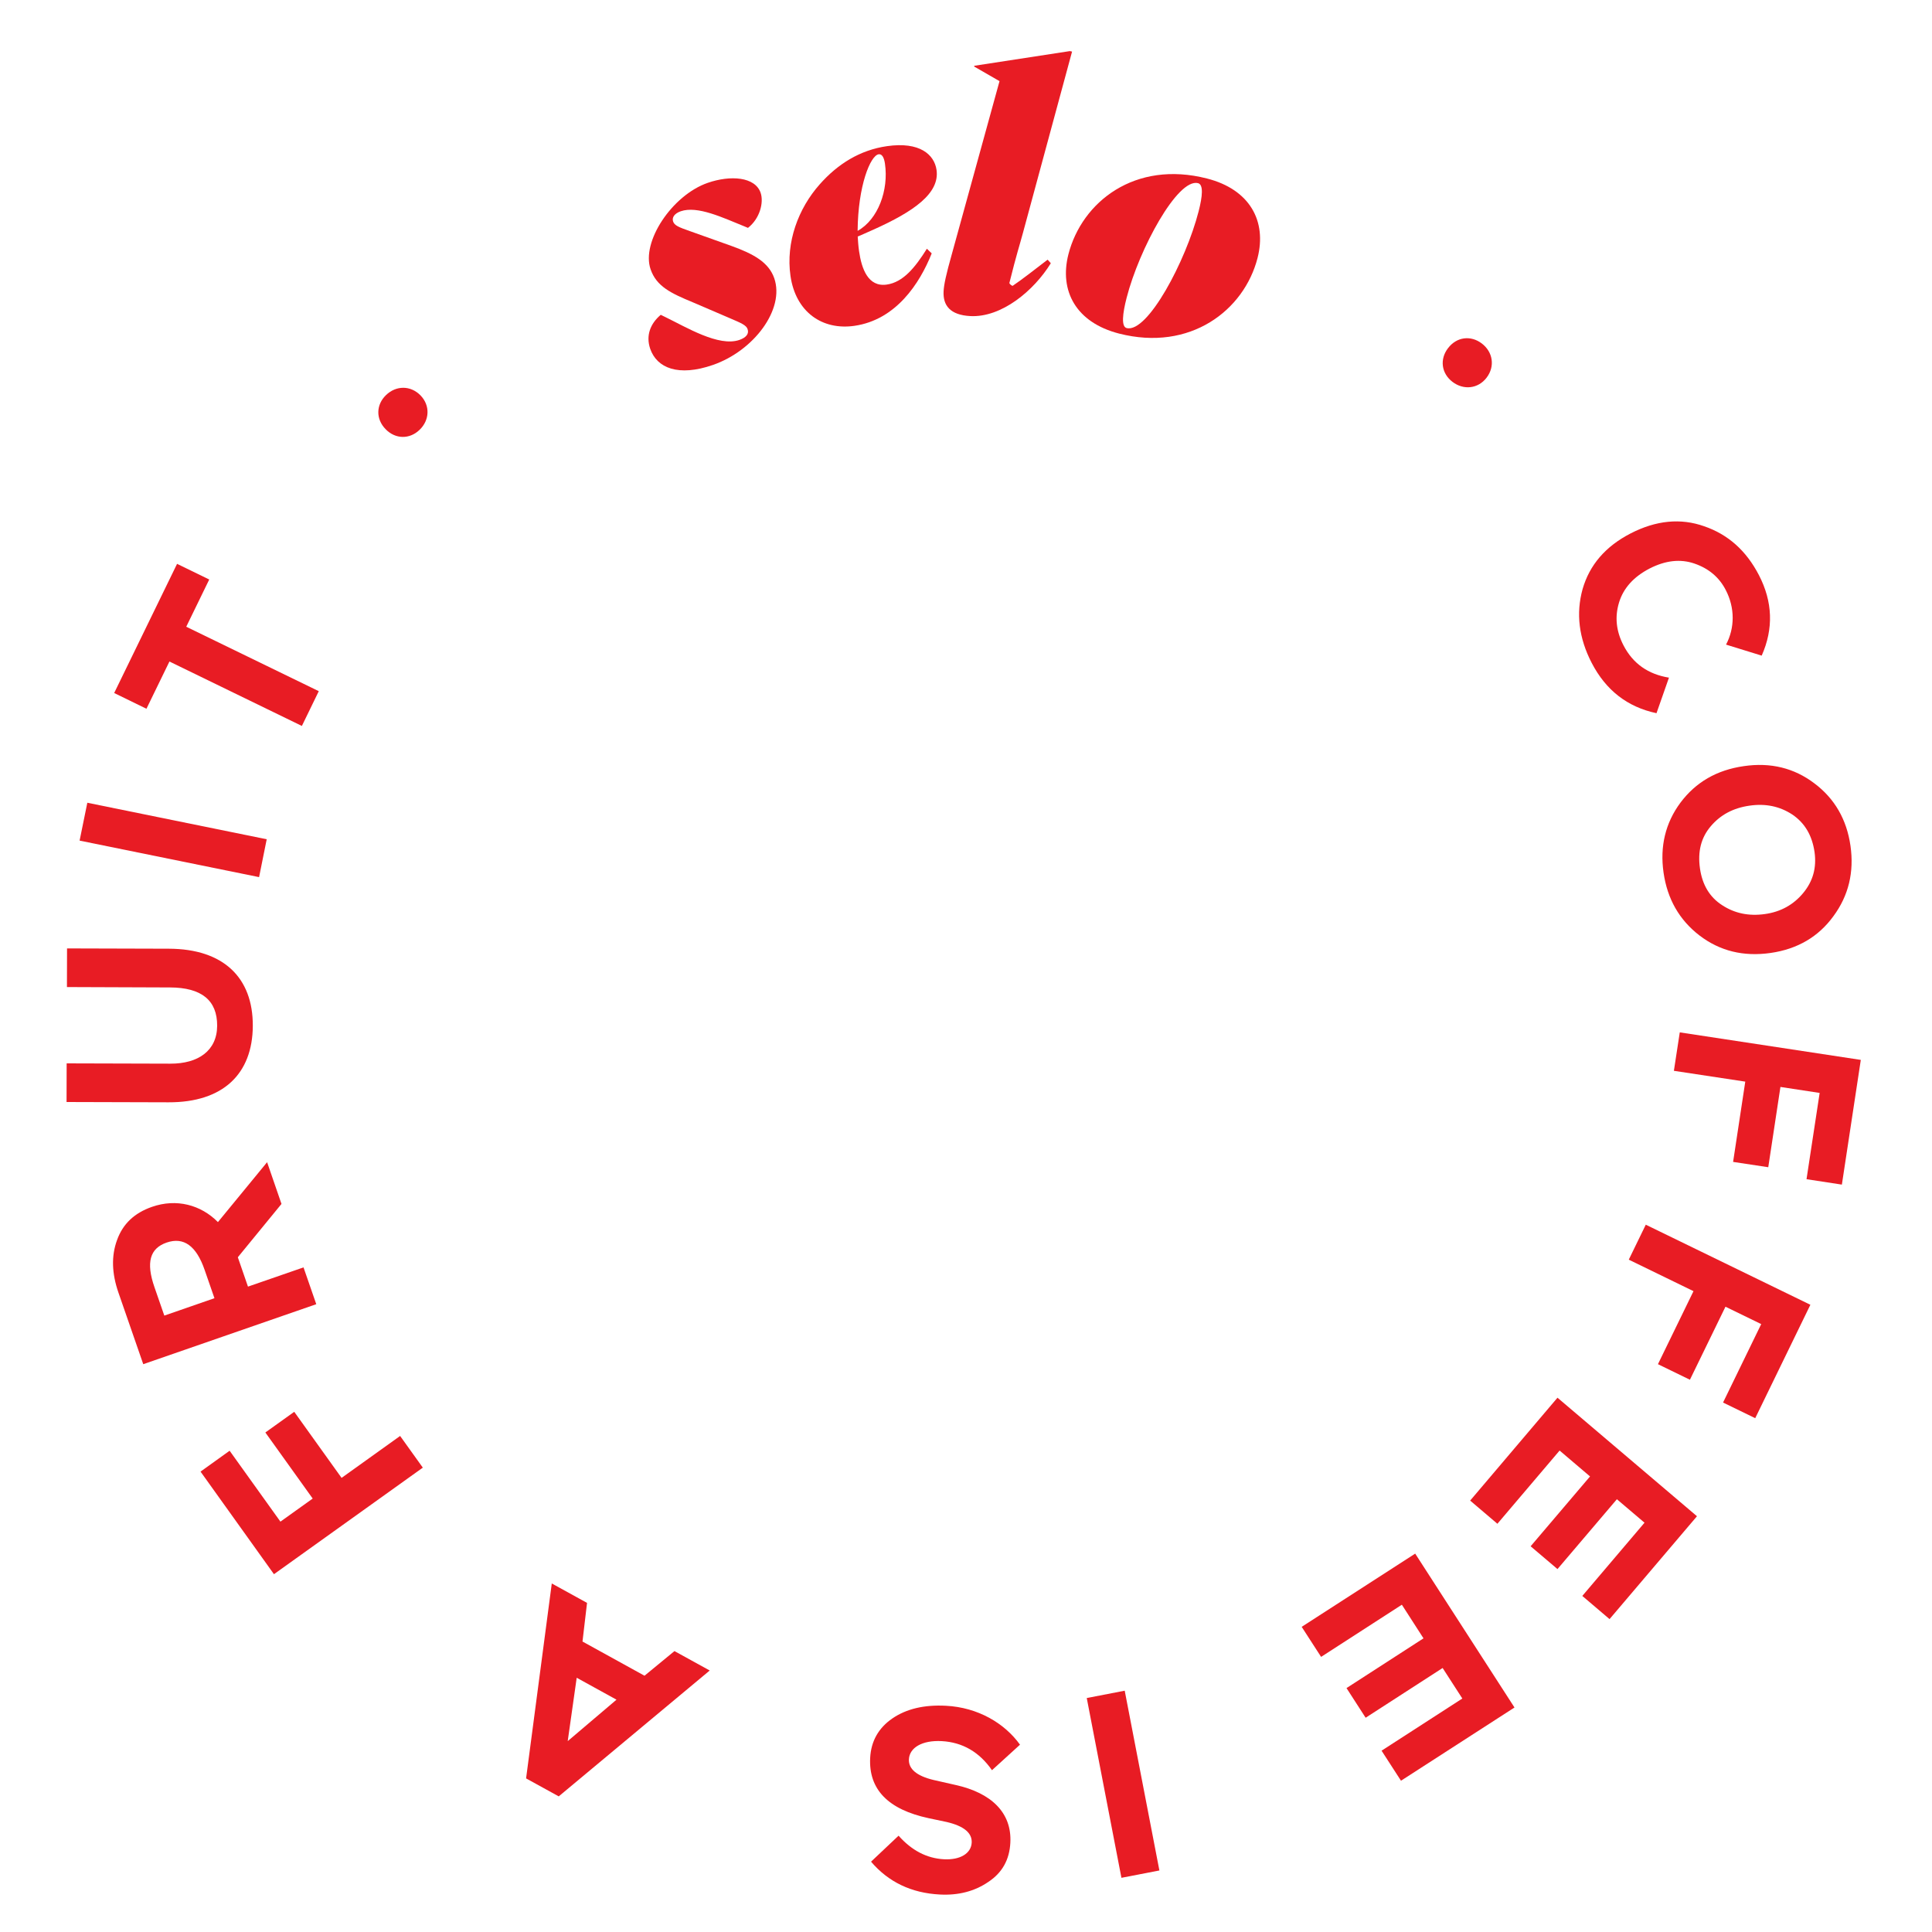 <?xml version="1.0" encoding="utf-8"?>
<!-- Generator: Adobe Illustrator 21.0.1, SVG Export Plug-In . SVG Version: 6.00 Build 0)  -->
<svg version="1.1" id="Ebene_1" xmlns="http://www.w3.org/2000/svg" xmlns:xlink="http://www.w3.org/1999/xlink" x="0px" y="0px"
	 viewBox="0 0 2000 2000" style="enable-background:new 0 0 2000 2000;" xml:space="preserve">
<style type="text/css">
	.st0{fill:#E81C24;}
</style>
<g>
	<g>
		<path class="st0" d="M774.3,235.9l-3.8-1.6c-22.1-8.9-48.4-21.6-65.8-15.6c-6.6,2.3-9.3,6.5-7.9,10.6c1.4,4.1,5.8,5.9,17.5,10
			l42.9,15.3c22.7,8.2,38.5,16.8,44.3,33.4c11.1,32.1-21.1,75.1-63.5,89.8c-35.8,12.4-58,3.2-64.9-16.7
			c-4.7-13.7,0.1-26.1,10.9-35.2l4.5,2.2c21.9,10.6,55.5,31.2,76.9,23.8c6.6-2.3,10.3-6.1,8.5-11.2c-1.4-4.1-6.7-6.3-17.9-11.1
			l-38.9-16.7c-22.2-9.2-37.5-16.3-43.6-34.1c-9.9-28.4,22.2-76.7,59.1-89.5c23.6-8.2,49.1-6.3,54.8,10.3
			C790.8,209.5,786.7,226.2,774.3,235.9z"/>
	</g>
	<g>
		<path class="st0" d="M904.2,237.7c-8.2,3.5-12.6,5.8-16.3,7.1c0.3,4.7,0.6,9.8,1.4,15.2c2.6,18.2,9.3,37.3,28.6,34.6
			c17-2.4,29.4-17.6,41.6-37.1l5,4.8c-12.5,31.4-37.1,68.8-80,75c-33.2,4.8-60.8-14.2-66.2-51.7c-5-34.8,8.1-69.8,30.2-94.7
			c18.7-21.2,41.8-35.6,69.7-39.6c34-4.9,49,8.8,51.3,24.6C973,200.3,945.4,219.2,904.2,237.7z M916.1,169.4
			c-0.9-6.2-3-10.2-6.5-9.7c-8.5,1.2-21.4,32.3-21.8,79.3C909,227.2,920.1,196.8,916.1,169.4z"/>
	</g>
	<g>
		<path class="st0" d="M1059,240.9c-3.4,12.7-6.6,21.9-14.1,52.1c0.3,1.2,2.6,2.9,3.4,2.9c9.3-6.2,25.6-19,36.2-27.1l3.3,3.7
			c-17.5,28.4-51,56.4-83.4,54.7c-20.7-1.1-28.4-10.9-27.6-25.7c0.4-7,2.4-16.7,8.7-39l49.2-178.5l-26.2-15.1l0-0.8l99-15.2l2.3,0.5
			L1059,240.9z"/>
	</g>
	<g>
		<path class="st0" d="M1106,263.3c14-54.5,69-97.6,143.5-78.5c44.3,11.3,62.1,44.1,52.3,82.3c-13.9,54.1-69.6,97.1-143.4,78.2
			C1113.8,333.8,1096.4,301.1,1106,263.3z M1166.3,308.2c-4.3,16.6-5.7,30,0,31.4c21.6,5.5,61.3-69.4,74.5-120.8
			c4.1-15.9,5.1-27.7-0.6-29.2C1219,184.2,1179.2,257.9,1166.3,308.2z"/>
	</g>
	<g>
		<path class="st0" d="M1534,355.6c11.4,8.7,13.9,23.6,4.9,35.4c-8.9,11.6-23.9,13-35.3,4.3c-11.4-8.7-13.5-23.3-4.6-34.9
			C1508,348.6,1522.6,346.9,1534,355.6z"/>
	</g>
	<g>
		<path class="st0" d="M1714.8,738.3c-30.1-6.4-52.4-23.7-67.1-52.1c-13.3-25.7-16.4-51.2-9.4-76.4c7.2-25,23.7-44.2,49.7-57.6
			c26.2-13.5,51.7-16.1,76.2-7.4c24.8,8.5,43.5,25.3,56.6,50.5c14.3,27.6,15.3,55.4,2.9,83.4l-36.9-11.4c9.1-17.2,9.3-38-0.3-56.5
			c-6.8-13.2-17.6-22.3-32.4-27.4c-14.5-5-30-3.3-46.4,5.1c-16.6,8.6-27.2,20.4-31.7,35.3c-4.5,14.8-3,29.5,4.6,44.2
			c9.8,19,25.6,30,47.1,33.5L1714.8,738.3z"/>
	</g>
	<g>
		<path class="st0" d="M1878.2,810.9c21.1,15.8,33.5,37.5,37.4,64.6c3.9,27.3-1.9,51.6-17.7,73c-15.5,21.3-37.2,34-65,38
			c-28.1,4-52.5-2-73.6-18.1c-20.9-16.1-33.3-37.8-37.2-65.1c-3.9-27,1.9-51.4,17.5-72.4c15.8-21.1,37.5-33.8,65.6-37.8
			C1833,789,1857.4,795.1,1878.2,810.9z M1771,855.3c-10.1,11.8-13.7,26.3-11.2,43.7c2.4,16.9,10,29.7,22.9,38
			c13,8.5,27.6,11.6,44.5,9.2c16.3-2.3,29.5-9.7,39.5-21.8c10-12.1,14-26,11.7-42.4c-2.5-17.1-10-30-23-38.8
			c-13-8.5-27.6-11.6-44.2-9.2C1794.2,836.4,1781,843.5,1771,855.3z"/>
	</g>
	<g>
		<path class="st0" d="M1732.8,1108.5l6.1-39.8l187.4,28.5l-19.6,129.1l-36.6-5.6l13.6-89.3l-40.6-6.2l-12.6,83.1l-36.4-5.5
			l12.6-83.1L1732.8,1108.5z"/>
	</g>
	<g>
		<path class="st0" d="M1686.1,1304l17.6-36.2l170.4,82.9l-57.1,117.4l-33.3-16.2l39.5-81.2l-37-18l-36.8,75.6l-33.1-16.1l36.8-75.6
			L1686.1,1304z"/>
	</g>
	<g>
		<path class="st0" d="M1612.3,1446.9l144.4,122.7l-90.5,106.5l-28.2-24l64.4-75.8l-28.6-24.3l-61.5,72.3l-27.8-23.6l61.5-72.3
			l-31.5-26.8l-64.4,75.8l-28.2-24L1612.3,1446.9z"/>
	</g>
	<g>
		<path class="st0" d="M1465,1608.3l102.8,159.3l-117.5,75.8l-20.1-31.1l83.6-54l-20.4-31.6l-79.7,51.5l-19.8-30.7l79.7-51.5
			l-22.4-34.8l-83.6,54l-20.1-31.1L1465,1608.3z"/>
	</g>
	<g>
		<path class="st0" d="M1164.3,1750.2l35.9,186.1l-39.3,7.6l-35.9-186.1L1164.3,1750.2z"/>
	</g>
	<g>
		<path class="st0" d="M989.2,1847.8c36.7,8.1,58.4,28.5,56.7,59.8c-0.9,17.6-8.4,31-22.7,40.5c-14.3,9.8-31.1,14.1-50.2,13.1
			c-29.4-1.5-53.2-12.8-71.3-34l28.5-26.9c13.6,15.3,29.1,23.4,46.9,24.4c17,0.9,28.2-6.1,28.8-17.2c0.5-10-8-17.2-26-21.4
			l-18.5-3.9c-42-9-62.3-29.8-60.6-62.5c0.9-17.3,8.7-31,23-40.8c14.3-9.8,32.7-14.3,55.4-13.1c33.2,1.7,60.8,18.1,76.7,40.3
			l-29,26.4c-13.1-18.8-30.4-28.9-52-30.1c-20.5-1.1-33.4,6.9-34,18.8c-0.5,10,8,17.2,25.4,21.4L989.2,1847.8z"/>
	</g>
	<g>
		<path class="st0" d="M544.6,1841l26.6-201.8l36.5,20.1l-4.7,40l64.2,35.4l31-25.5l36.5,20.1l-156.3,130.3L544.6,1841z
			 M587.7,1802.4l50.5-42.9l-41.2-22.7L587.7,1802.4z"/>
	</g>
	<g>
		<path class="st0" d="M414.2,1486.5l23.5,32.8l-154.1,110.3l-76-106.2l30.1-21.6l52.6,73.4l33.4-23.9l-49-68.4l29.9-21.4l49,68.4
			L414.2,1486.5z"/>
	</g>
	<g>
		<path class="st0" d="M291.4,1246.3l-45.2,55.2l10.5,30.4l57.5-19.9l13.2,38.1l-179.1,62.1l-25.7-74.1c-6.9-19.9-7.5-38-1.4-54.5
			c6-16.7,18-28,36.2-34.3c25.3-8.8,50.5-2.1,68.2,15.8l50.9-62L291.4,1246.3z M170.1,1361.9l51.9-18l-10.2-29.4
			c-8.6-24.8-21.6-34.3-39.3-28.2c-17.4,6-21.5,20.6-12.6,46.2L170.1,1361.9z"/>
	</g>
	<g>
		<path class="st0" d="M69.3,1021.8l0.1-40l105.5,0.3c56.5,0.2,87,30,86.8,79.8s-30.8,79.4-87.3,79.2l-105.5-0.3l0.1-40l107.3,0.3
			c28.9,0.1,48.4-13.4,48.5-39.3c0.1-26.2-16.1-39.5-48.8-39.6L69.3,1021.8z"/>
	</g>
	<g>
		<path class="st0" d="M268.2,908L82.4,870.2l8-39.2l185.7,37.8L268.2,908z"/>
	</g>
	<g>
		<path class="st0" d="M118.2,717.4l65.1-133.7l33.3,16.2l-23.8,48.9L330,715.5l-17.5,36l-137.1-66.7l-23.8,48.9L118.2,717.4z"/>
	</g>
	<g>
		<path class="st0" d="M399.6,409c10.3-10,25.4-10.3,35.8,0.4c10.1,10.5,9.3,25.6-1,35.5c-10.3,10-25,9.9-35.2-0.6
			C388.8,433.7,389.3,418.9,399.6,409z"/>
	</g>
</g>
</svg>
